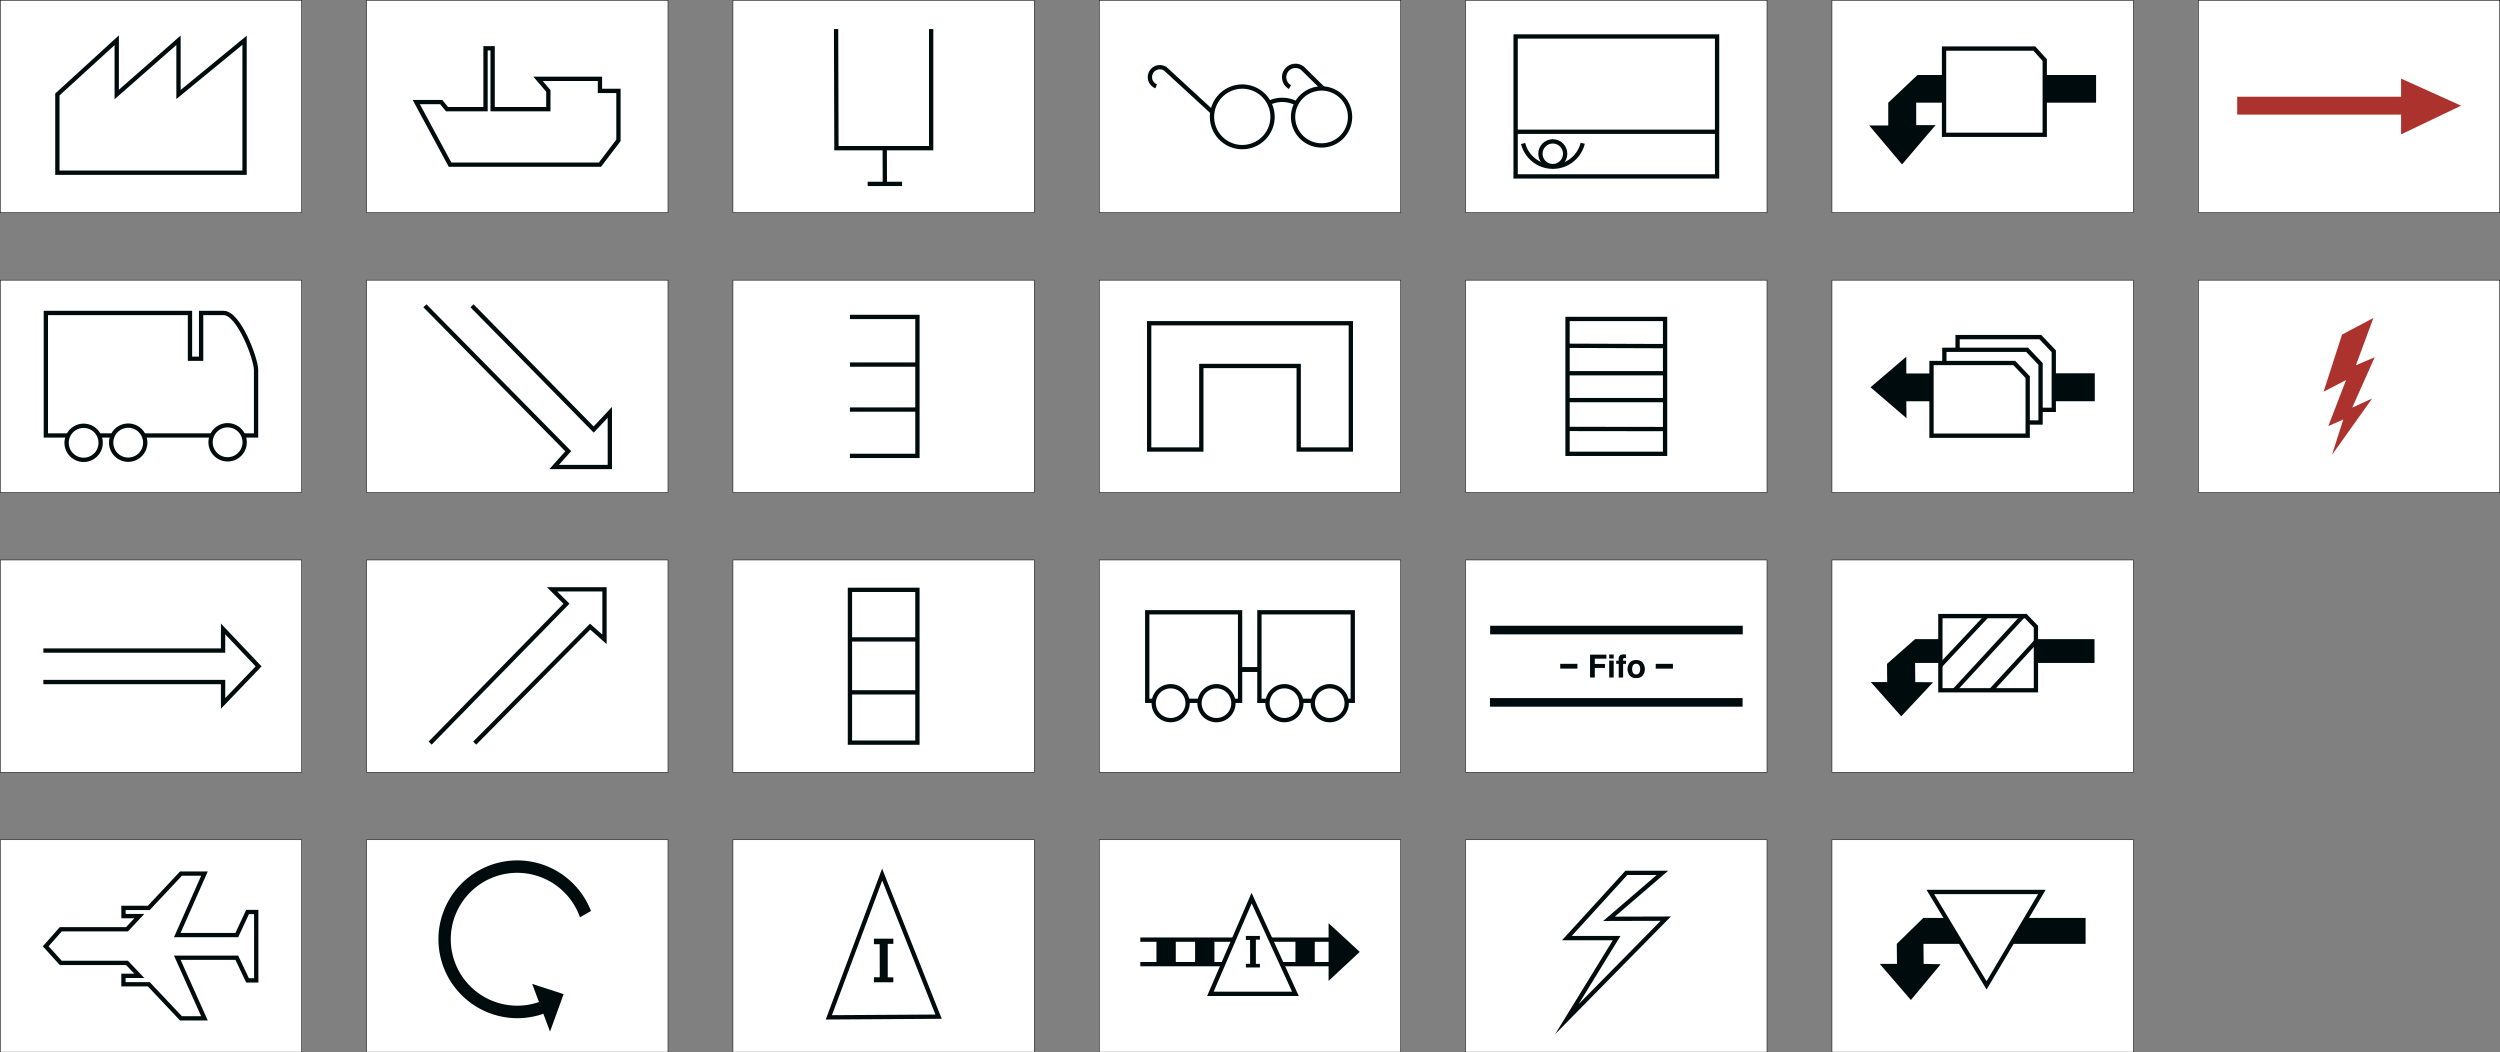<svg xmlns="http://www.w3.org/2000/svg" viewBox="0 0 2469.02 1039.35"><rect x="0" y="0" width="2469.02" height="1039.35" fill="#808080" stroke="none"/><defs><style>.a,.b,.d,.e{fill:#fff;}.a,.b{stroke:#000;stroke-width:0.5px;}.a,.b,.c,.d,.e,.g{stroke-miterlimit:10;}.a,.c,.e,.f,.h{fill-rule:evenodd;}.c,.g{fill:none;}.c,.d,.e,.g{stroke:#000b0d;stroke-width:4.25px;}.f{fill:#ac322d;}.h,.i{fill:#000b0d;}</style></defs><title>VSM_5</title><path class="a" d="M588.8,927.66"/><path class="a" d="M576.42,927.66"/><rect class="b" x="0.25" y="0.25" width="297.65" height="209.74"/><rect class="b" x="0.25" y="276.69" width="297.65" height="209.74"/><rect class="b" x="0.25" y="553.03" width="297.65" height="209.74"/><rect class="b" x="0.25" y="829.36" width="297.65" height="209.74"/><rect class="b" x="362.05" y="0.25" width="297.65" height="209.74"/><rect class="b" x="362.05" y="276.69" width="297.65" height="209.74"/><rect class="b" x="362.05" y="553.03" width="297.65" height="209.74"/><rect class="b" x="362.05" y="829.36" width="297.65" height="209.74"/><rect class="b" x="723.85" y="0.25" width="297.65" height="209.74"/><rect class="b" x="723.85" y="276.69" width="297.65" height="209.74"/><rect class="b" x="723.85" y="553.03" width="297.65" height="209.74"/><rect class="b" x="723.85" y="829.36" width="297.65" height="209.74"/><rect class="b" x="1085.65" y="0.25" width="297.65" height="209.74"/><rect class="b" x="1085.65" y="276.69" width="297.65" height="209.74"/><rect class="b" x="1085.65" y="553.03" width="297.65" height="209.74"/><rect class="b" x="1085.65" y="829.36" width="297.65" height="209.74"/><rect class="b" x="1447.45" y="0.25" width="297.65" height="209.74"/><rect class="b" x="1447.45" y="276.69" width="297.65" height="209.74"/><rect class="b" x="1447.45" y="553.03" width="297.65" height="209.74"/><rect class="b" x="1447.45" y="829.36" width="297.65" height="209.74"/><rect class="b" x="1809.25" y="0.25" width="297.65" height="209.74"/><rect class="b" x="1809.25" y="276.69" width="297.65" height="209.74"/><rect class="b" x="1809.25" y="553.03" width="297.65" height="209.74"/><rect class="b" x="1809.25" y="829.36" width="297.65" height="209.74"/><rect class="b" x="2171.12" y="0.25" width="297.65" height="209.74"/><rect class="b" x="2171.12" y="276.69" width="297.65" height="209.74"/><polygon class="c" points="56.66 170.56 241.53 170.56 241.53 39.76 176.29 93.31 176.29 39.76 115.28 93.31 115.28 39.76 56.66 93.31 56.66 170.56"/><path class="c" d="M45.29,430.08h207.6V365.42c0-11.12-17-56.34-32.07-56.34H198.63V354.3h-11V309.08H45.29Z"/><polyline class="c" points="42.82 642.49 220.32 642.49 220.32 621.15 255.39 658.13 220.32 694.68 220.32 673.58 42.82 673.58"/><polygon class="c" points="253.06 968.23 253.06 900.7 244.48 900.7 233.88 923.49 175.09 923.49 201.93 862.78 178.71 862.78 146.96 896.65 121.92 896.65 121.98 904.75 137.59 904.75 125.45 917.74 60.04 917.74 45.13 934.57 60.04 950.97 125.45 950.97 137.59 963.76 121.92 963.76 121.93 972.06 146.96 972.06 178.71 1005.72 201.93 1005.72 175.09 945.86 233.88 945.86 244.48 968.23 253.06 968.23"/><polygon class="c" points="444.47 162.62 592.52 162.62 610.79 138.62 610.79 89.76 592.52 89.76 592.52 77.87 531.35 77.87 541.54 89.76 541.54 107.82 486.53 107.82 486.53 47.7 479.52 47.7 479.52 107.82 441.5 107.82 435.76 100.81 411.12 100.81 444.47 162.62"/><circle class="d" cx="82.59" cy="437.32" r="16.82"/><path class="e" d="M143.44,437.13A16.82,16.82,0,1,0,126.62,454,16.83,16.83,0,0,0,143.44,437.13Z"/><path class="e" d="M241.63,436.82a16.83,16.83,0,1,0-16.83,16.82A16.83,16.83,0,0,0,241.63,436.82Z"/><polygon class="f" points="2209.48 95.52 2371.33 95.52 2371.33 77.63 2430.56 104.36 2371.33 132.74 2371.33 113.2 2209.48 113.2 2209.48 95.52"/><polyline class="c" points="466.14 301.99 586.32 424.21 602.27 407.24 602.27 461.22 547.27 461.22 561.2 445.6 419.63 301.99"/><polyline class="c" points="424.82 733.91 559.45 596.23 545.24 582.02 597 582.02 597 631.41 582.79 618.89 468.79 733.91"/><polyline class="c" points="825.72 28.72 826.06 146.32 919.62 146.32 919.62 28.72"/><line class="g" x1="856.9" y1="181.61" x2="890.88" y2="181.61"/><line class="g" x1="873.78" y1="146.32" x2="873.89" y2="181.61"/><polyline class="c" points="839.4 313.01 906.06 313.01 906.06 450.24 839.4 450.24"/><line class="g" x1="839.4" y1="404.49" x2="906.06" y2="404.49"/><line class="g" x1="839.4" y1="360.06" x2="906.06" y2="360.06"/><rect class="g" x="839.4" y="582.52" width="66.65" height="150.91"/><line class="g" x1="839.4" y1="631.48" x2="906.05" y2="631.48"/><line class="g" x1="839.4" y1="683.76" x2="906.05" y2="683.76"/><polygon class="c" points="818.57 1004.74 871.23 863.75 926.95 1004.06 818.57 1004.74"/><polygon class="h" points="863.11 970.1 882.26 970.1 882.26 965.19 876.74 965.19 876.74 932.17 882.26 932.17 882.26 927.03 863.11 927.03 863.11 932.48 868.79 932.48 868.87 965.11 863.11 965.19 863.11 970.1"/><polygon class="c" points="1134.93 319.24 1334.09 319.24 1334.09 443.95 1282.6 443.95 1282.6 361.43 1186.43 361.43 1186.43 443.95 1134.93 443.95 1134.93 319.24"/><rect class="g" x="1133.02" y="604.7" width="91.7" height="87.43"/><rect class="g" x="1243.8" y="604.7" width="92.2" height="87.43"/><rect class="i" x="1224.72" y="658.8" width="19.08" height="4.84"/><path class="e" d="M1172.88,694.47a16.73,16.73,0,1,1-16.73-16.73A16.73,16.73,0,0,1,1172.88,694.47Z"/><path class="e" d="M1218.13,694.47a16.74,16.74,0,1,1-16.74-16.73A16.73,16.73,0,0,1,1218.13,694.47Z"/><path class="e" d="M1285.23,694.47a16.73,16.73,0,1,1-16.73-16.73A16.73,16.73,0,0,1,1285.23,694.47Z"/><path class="e" d="M1330,694.47a16.73,16.73,0,1,1-16.73-16.73A16.73,16.73,0,0,1,1330,694.47Z"/><path class="c" d="M1256.77,115.39a29.89,29.89,0,1,1-29.89-29.89A29.9,29.9,0,0,1,1256.77,115.39Z"/><path class="c" d="M1333.32,115.49a28.13,28.13,0,1,1-28.13-28.12A28.12,28.12,0,0,1,1333.32,115.49Z"/><polyline class="c" points="1126.18 927.99 1315.98 927.99 1315.98 952.19 1126.18 952.19"/><rect class="i" x="1142.13" y="927.99" width="19.08" height="24.2"/><rect class="i" x="1279.39" y="927.99" width="19.08" height="24.2"/><rect class="i" x="1180.29" y="927.99" width="19.08" height="24.2"/><polygon class="e" points="1195.38 981.53 1236.1 886.99 1279.38 981.53 1195.38 981.53"/><polygon class="h" points="1312.13 968.71 1312.13 911.76 1342.89 940.09 1312.13 968.71"/><rect class="g" x="1496.84" y="36.02" width="198.97" height="138.2"/><line class="g" x1="1496.84" y1="130.13" x2="1695.81" y2="130.13"/><path class="c" d="M1563.11,141.47a30.31,30.31,0,0,1-58.86.24"/><circle class="g" cx="1533.55" cy="151.84" r="12.22"/><polygon class="h" points="1230.45 955.46 1244.3 955.46 1244.3 951.91 1240.31 951.91 1240.31 928.04 1244.3 928.04 1244.3 924.33 1230.45 924.33 1230.45 928.27 1234.56 928.27 1234.62 951.86 1230.45 951.91 1230.45 955.46"/><polygon class="h" points="1570.35 646.53 1586.48 646.53 1586.48 650.5 1575.04 650.5 1575.04 655.71 1585.06 655.71 1585.06 659.64 1575.04 659.64 1575.04 669.12 1570.35 669.12 1570.35 646.53"/><path class="h" d="M1589.26,652.39h4.43v16.73h-4.43Zm4.43-2h-4.43v-4h4.43Z"/><path class="h" d="M1604.85,646.29l.93.07v3.56c-.25,0-.66,0-1.24-.07a1.26,1.26,0,0,0-1.53,1.28v1.41h2.87v3.09H1603v13.49h-4.34V655.63h-2.46v-3.09h2.4v-1.07a5.69,5.69,0,0,1,.9-3.7c.64-1,2.16-1.5,4.59-1.5C1604.38,646.27,1604.63,646.27,1604.85,646.29Z"/><path class="h" d="M1618.85,664.66a7.8,7.8,0,0,0,0-7.75,3.44,3.44,0,0,0-2.94-1.36,3.49,3.49,0,0,0-3,1.36,7.8,7.8,0,0,0,0,7.75,3.5,3.5,0,0,0,3,1.37A3.45,3.45,0,0,0,1618.85,664.66Zm3.5,2.42q-2.11,2.61-6.43,2.61c-2.87,0-5-.87-6.43-2.61a10.38,10.38,0,0,1,0-12.57c1.41-1.77,3.56-2.66,6.43-2.66s5,.89,6.43,2.66a10.34,10.34,0,0,1,0,12.57Z"/><line class="g" x1="1548.11" y1="341.49" x2="1644.46" y2="341.84"/><line class="g" x1="1548.11" y1="368.61" x2="1644.46" y2="368.61"/><line class="g" x1="1548.11" y1="395.14" x2="1644.46" y2="395.14"/><line class="g" x1="1548.11" y1="423.62" x2="1644.46" y2="423.75"/><rect class="g" x="1548.11" y="315" width="96.34" height="133.2"/><rect class="i" x="1540.89" y="655.59" width="16.99" height="4.74"/><path class="c" d="M1141.84,85.27a9.79,9.79,0,1,1,9.31-17.06l46.2,42.51"/><path class="c" d="M1274,86a11.18,11.18,0,1,1,12.61-18.34l20.12,19.8"/><path class="c" d="M1253.39,101.59a29.9,29.9,0,0,1,27,.54"/><rect class="i" x="2019.4" y="74.08" width="50.71" height="27.33"/><rect class="i" x="2028.32" y="368.65" width="40.5" height="27.61"/><rect class="i" x="2010.7" y="631.22" width="57.86" height="23.51"/><polygon class="h" points="1986.19 932.17 2059.76 932.17 2059.76 906.55 2001.57 906.55 1986.19 932.17"/><polygon class="c" points="1919.95 133.14 2019.4 133.14 2019.4 59.36 2009.1 47.95 1919.95 47.95 1919.95 133.14"/><polygon class="h" points="1878.46 162.4 1846.08 123.94 1864.85 123.94 1864.85 101.41 1893.73 74.08 1919.95 74.08 1919.95 101.41 1892.45 101.41 1892.45 123.57 1911.58 123.57 1878.46 162.4"/><polyline class="c" points="2015.28 404.74 2028.32 404.74 2028.32 346.93 2015.06 332.94 1933.32 332.94 1933.32 345.46"/><polyline class="c" points="2002.57 417.26 2015.28 417.26 2015.28 359.45 2002.02 345.46 1920.27 345.46 1920.27 358.49"/><polygon class="c" points="1907.57 430.29 2002.57 430.29 2002.57 372.48 1989.32 358.49 1907.57 358.49 1907.57 430.29"/><polygon class="h" points="1847.34 382.46 1882.68 352.27 1882.68 368.84 1907.57 368.84 1907.57 396.27 1882.68 396.27 1882.87 413.02 1847.34 382.46"/><polygon class="c" points="1606.22 862.05 1547.45 926.49 1596.61 926.49 1547.45 1006.53 1645.13 907.27 1589.05 907.43 1641.82 862.05 1606.22 862.05"/><polygon class="f" points="2313 330.44 2294.79 386.87 2316.97 375.33 2299.48 420.77 2314.26 414.28 2303.08 449.26 2342.75 393.55 2323.1 402.56 2345.27 352.8 2326.7 360.73 2344.01 314.03 2313 330.44"/><polygon class="c" points="1916.33 681.72 2010.7 681.72 2010.7 618.91 2000.61 608.45 1916.33 608.45 1916.33 681.72"/><line class="g" x1="1916.33" y1="657.3" x2="1962.05" y2="608.45"/><line class="g" x1="1930.28" y1="681.72" x2="1997.86" y2="608.45"/><line class="g" x1="2010.7" y1="633.6" x2="1966.46" y2="681.72"/><polygon class="h" points="1877.68 707.43 1847.64 673.64 1863.8 673.64 1863.62 655.64 1891.35 631.22 1916.33 631.22 1916.33 654.72 1891.35 654.72 1891.53 673.64 1909.16 673.82 1877.68 707.43"/><polygon class="c" points="1906.4 880.93 2016.57 880.93 1961.95 973.16 1906.4 880.93"/><polygon class="h" points="1887.19 987.62 1856.44 951.93 1873.46 951.93 1873.28 932.17 1899.45 906.55 1921.83 906.55 1937.26 932.17 1899.63 932.17 1899.82 951.93 1916.65 952.3 1887.19 987.62"/><path class="h" d="M538,987.32a65.4,65.4,0,0,1-27.2,5.9h0a65.67,65.67,0,0,1-65.62-65.63h0A65.67,65.67,0,0,1,510.84,862h0a65.71,65.71,0,0,1,61.94,43.92l10.86-6.18a78,78,0,0,0-72.74-50h0A78,78,0,0,0,433,927.66h0a78,78,0,0,0,77.91,77.91h0a77.53,77.53,0,0,0,32.28-7Z"/><polygon class="h" points="543.21 1018.82 556.63 981.82 525.59 971.74 543.21 1018.82"/><rect class="i" x="1471.67" y="617.99" width="249.48" height="8.5"/><rect class="i" x="1471.51" y="689.43" width="249.48" height="8.5"/><rect class="i" x="1635.2" y="655.61" width="16.99" height="4.74"/></svg>